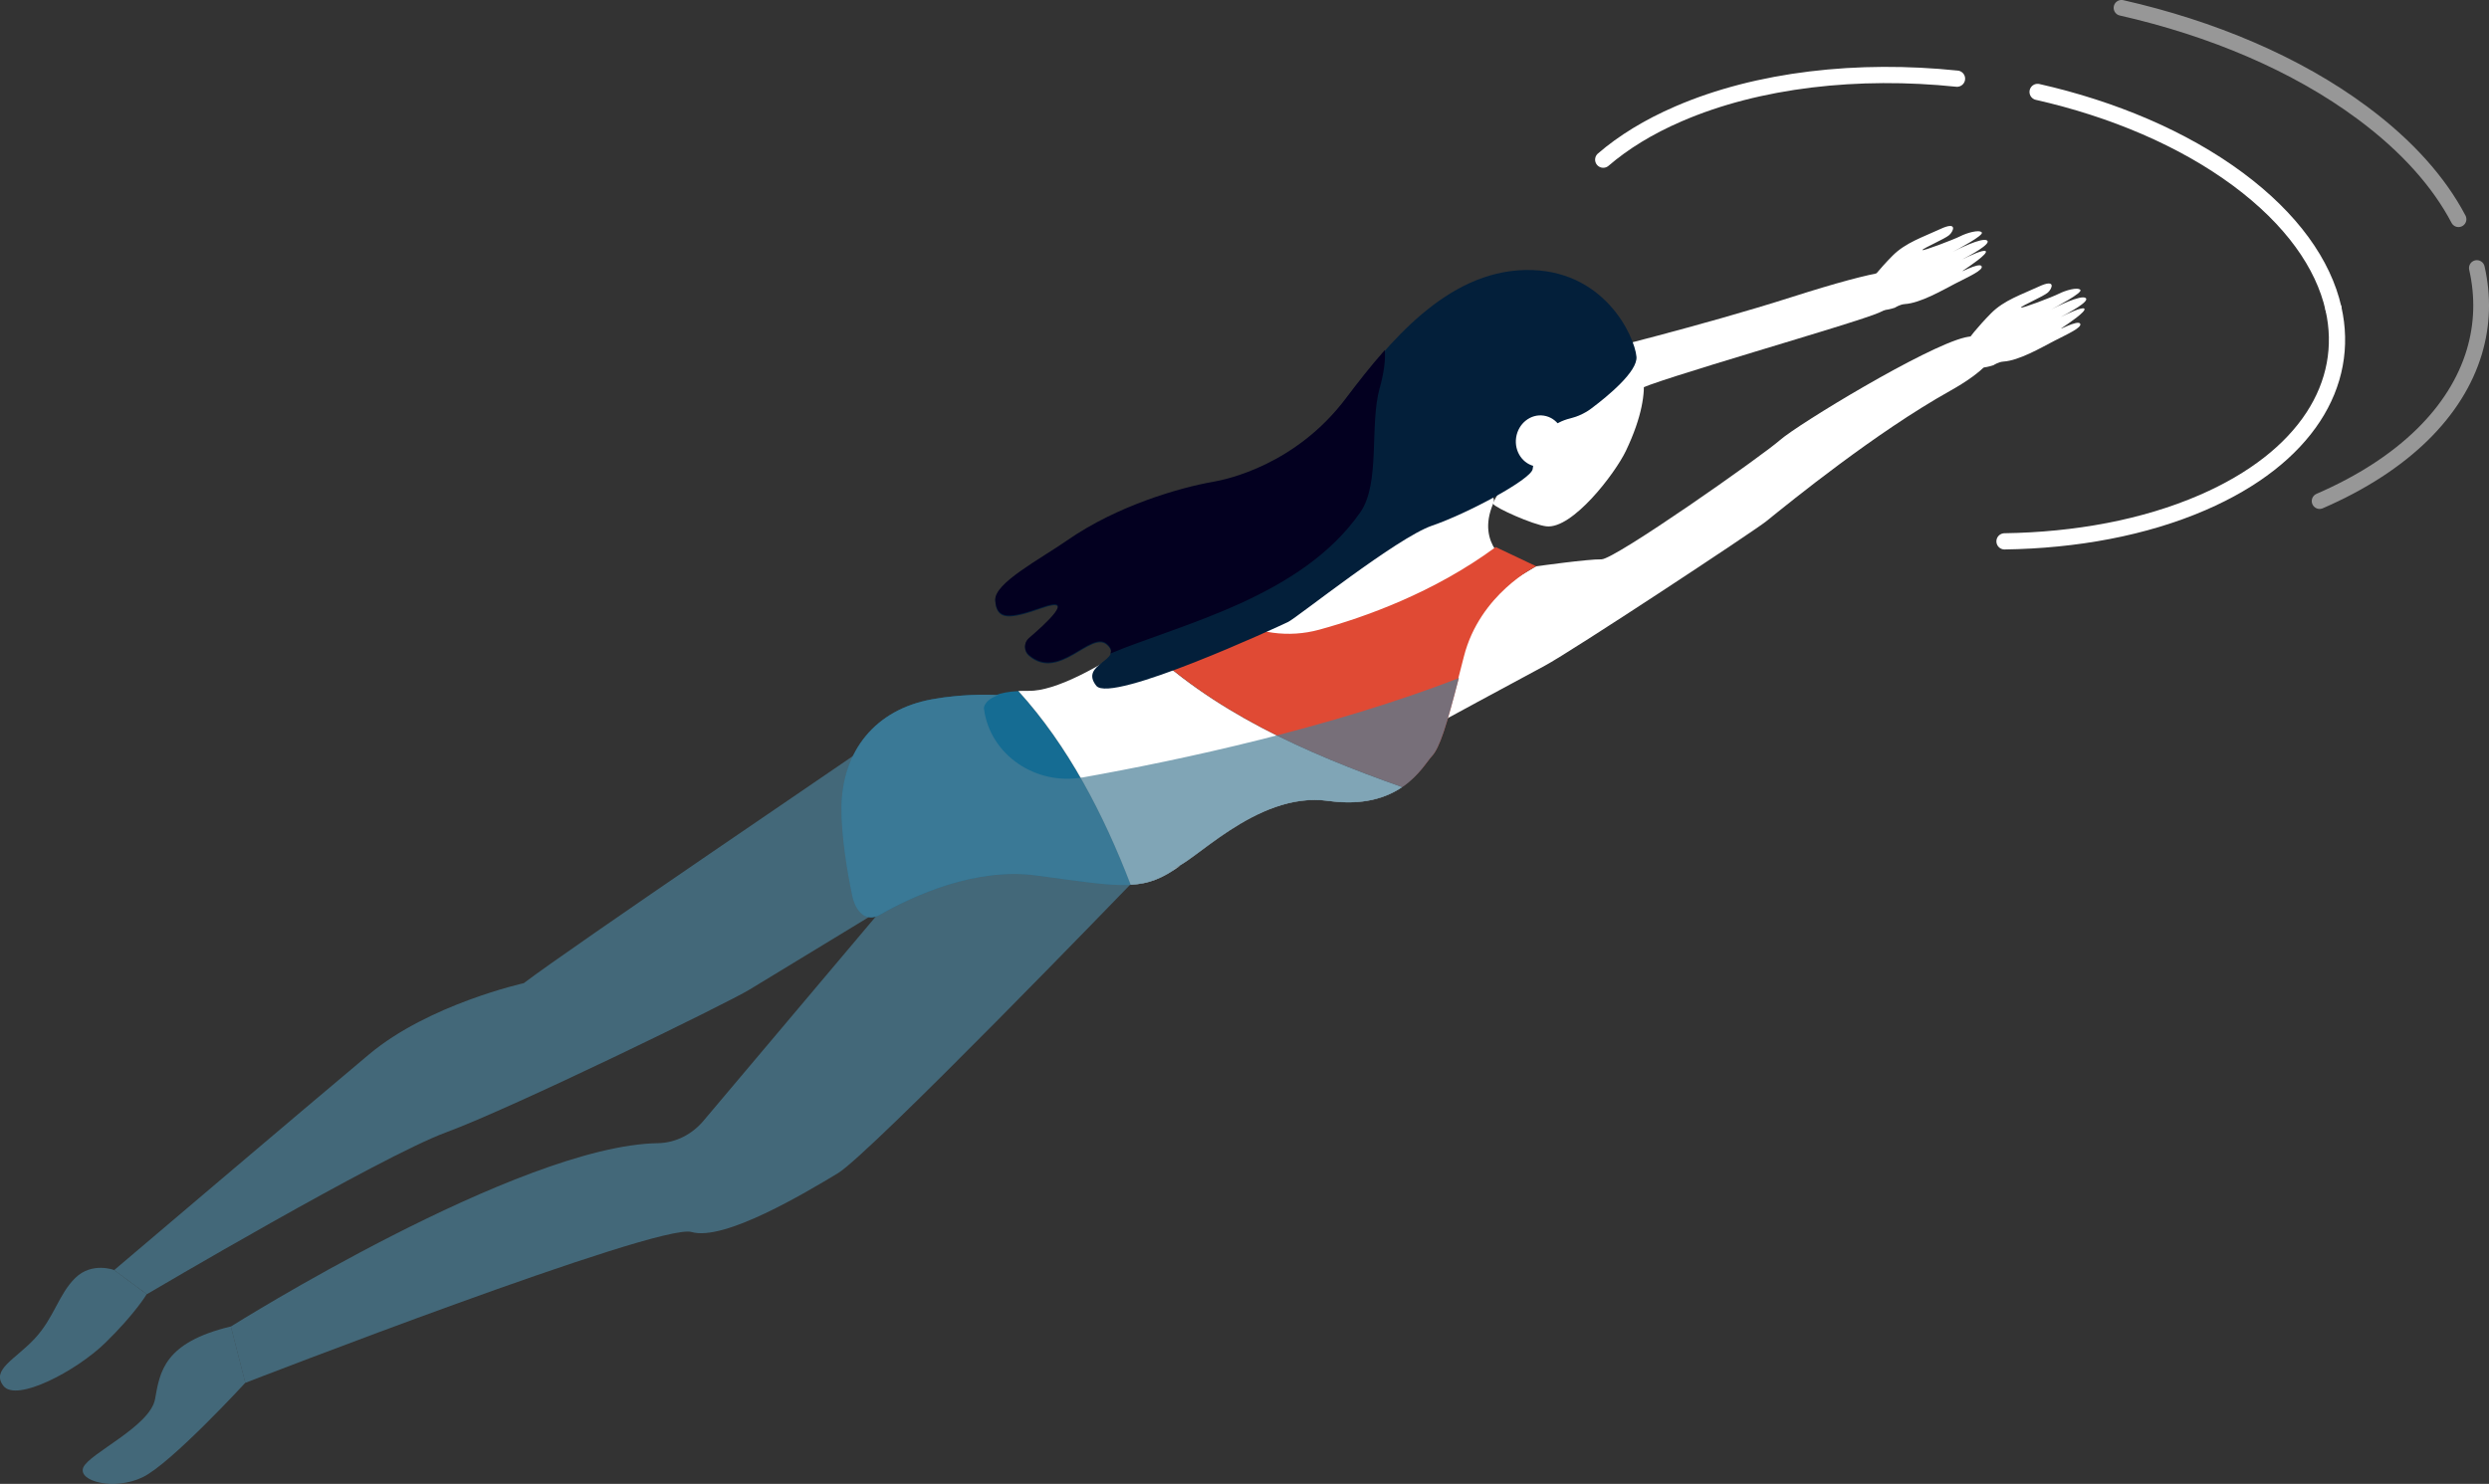 <svg xmlns="http://www.w3.org/2000/svg" id="Calque_1" viewBox="0 0 352.68 210.32"><rect x="0" y="0" width="352.68" height="210.32" fill="#333333" stroke="none"/><defs><style>.cls-1{fill:#031f3a;}.cls-2{fill:#030020;}.cls-3{fill:#fff;}.cls-4{fill:#e04a34;}.cls-5{fill:#156c93;}.cls-6{opacity:.49;stroke-width:2.23px;}.cls-6,.cls-7{fill:none;stroke:#fff;stroke-linecap:round;stroke-linejoin:round;}.cls-7{stroke-width:2.3px;}.cls-8{fill:#4b8097;opacity:.7;}</style></defs><g><path class="cls-3" d="M214.05,79.98s-4.97-2.67-2.49-8.56c2.49-5.89-35.15,8.56-35.15,8.56l-1,16.13s36.86-15.56,38.64-16.13Z"></path><g><path class="cls-7" d="M330.64,43.74c2.42,10.68-3.9,21.15-18.54,27.49-8.23,3.57-17.99,5.35-28.07,5.5"></path><path class="cls-7" d="M288.72,13.03c10.64,2.41,20.6,6.6,28.4,12.38,7.61,5.65,12.09,12.02,13.52,18.32"></path><path class="cls-7" d="M227.17,22.63c2.84-2.45,6.4-4.65,10.66-6.49,11.31-4.9,25.51-6.44,39.47-4.99"></path><path class="cls-6" d="M350.96,37.99c.92,4.05,.79,8.07-.37,11.92-2.51,8.35-9.87,15.89-21.91,21.11"></path><path class="cls-6" d="M300.61,1.11c12.78,2.9,24.75,7.92,34.11,14.87,6.36,4.71,10.89,9.85,13.64,15.09"></path><path class="cls-8" d="M122.26,106.18c-.82,.65-41.27,28.02-48.04,33.17,0,0-13.44,2.98-21.91,10.08-8.47,7.09-36.13,30.59-36.13,30.59l4.63,3.42s33.04-19.5,42.42-22.95c9.37-3.45,39.73-18.24,43.01-20.25,3.28-2.01,16.85-10.24,16.85-10.24l-.82-23.82Z"></path><path class="cls-8" d="M160.23,125.3s-36.92,38.23-41.52,41c-4.6,2.76-16.1,9.67-20.72,8.32-4.62-1.36-63.23,21.38-63.23,21.38l-2.05-7.98s40.82-25.69,60.52-25.99c2.56-.04,4.94-1.31,6.55-3.29l25.42-30.14s13.48-15.64,35.04-3.29Z"></path><path class="cls-8" d="M34.76,195.99s-10.54,11.47-14.55,13.39c-4.01,1.93-9.21,.59-8.41-1.38,.8-1.97,9.48-5.83,10.17-9.7,.69-3.87,1.25-8.01,10.74-10.29l2.05,7.98Z"></path><path class="cls-3" d="M217.66,80.27s7.41-1.04,9.25-.99c1.85,.05,22.68-14.6,25.29-16.89,2.61-2.29,20.68-13.25,26.22-14.56,3.97-.94,8.01,1.91-2.12,7.58-10.54,5.9-22.47,15.6-26.05,18.49-1.69,1.36-27.57,18.44-31.38,20.47-3.82,2.03-16.2,8.76-16.2,8.76,0,0,.98-13.85,1.68-14.63,.71-.78,13.3-8.23,13.3-8.23Z"></path><path class="cls-3" d="M231.94,55.32c1.79-1.28,31.06-9.53,34.37-11.03,3.99-1.81,6.1-3.97,5.06-5.35-.93-1.23-4.74-.9-17.44,3.15-12.78,4.08-28.8,7.99-28.8,7.99l6.81,5.23Z"></path><path class="cls-3" d="M231.88,50.56s3.19,3.53-1.5,13.35c-1.54,3.22-7.58,11.12-11.27,10.69-1.89-.22-7.25-2.62-7.54-3.19-.29-.57,10.45-15.84,10.8-15.79s9.52-5.05,9.52-5.05Z"></path><path class="cls-8" d="M16.17,180.01s-3.13-1.2-5.5,1.12c-2.37,2.32-3,5.65-5.75,8.6-2.75,2.96-6.25,4.41-4.42,6.72,1.83,2.31,10.31-2.09,14.48-6.18,4.18-4.09,5.81-6.84,5.81-6.84l-4.63-3.42Z"></path><path class="cls-5" d="M141.14,98.5c-1.1-.05-4.86-.16-9.11,.62-7.95,1.45-12.7,7.27-12.78,15.35-.04,3.87,.82,9.12,1.53,12.48,.46,2.2,1.92,3.83,3.87,2.72,4.83-2.76,13.59-6.75,22.16-5.6,6.68,.9,10.53,1.5,13.42,1.34-3.86-10.04-8.87-19.69-15.92-27.46-1.41,.07-2.42,.28-3.15,.56Z"></path><path class="cls-3" d="M161.41,90.74c-5.63,3.79-11.85,7.26-15.69,7.18-.52-.01-.99,0-1.43,.02,7.05,7.76,12.06,17.42,15.92,27.46,2.64-.14,4.48-.91,6.94-2.65,.01,0,.01-.02,.02-.03-.38,.21-.72,.35-.97,.36-.1,0-.25-.01-.41-.04,.11,.01,.22,.03,.3,.03,2.48-.08,11.77-11,22.1-9.56,4.97,.69,8.25-.44,10.48-1.95-13.72-4.84-27.03-10.73-37.26-20.81Z"></path><path class="cls-4" d="M211.92,77.55c-8.73,6.44-18.53,9.93-24.99,11.7-4.33,1.19-8.95,.54-12.81-1.74l-.17-6.22s-5.85,4.95-12.53,9.45c10.23,10.08,23.54,15.98,37.26,20.81,2.4-1.63,3.56-3.69,4.21-4.38,1.11-1.18,2.07-4.29,3.82-11.07-.02,0-.04,.02-.07,.02,.25-.95,.51-1.98,.79-3.08,2.26-8.88,10.24-12.78,10.24-12.78l-5.74-2.72Z"></path><path class="cls-1" d="M222.54,59.29c1.06-.26,2.07-.73,2.94-1.39,2.4-1.8,6.59-5.27,6.4-7.34-.26-2.9-4.62-12.53-15.78-12.29-11.13,.24-19.36,10.29-25.39,18.3-7.11,9.45-16.91,11.51-18.68,11.82-4.92,.85-13.77,3.43-20.78,8.3-3.92,2.72-10.38,6.09-10.23,8.49,.18,2.89,2.18,2.58,6.63,1.02,4.97-1.74,.47,2.37-1.87,4.37-.73,.62-.72,1.76,0,2.38,4.29,3.71,8.78-3.56,11.06-1.55,2.49,2.2-3.97,2.69-1.5,5.8,2.07,2.6,25.93-8.44,27.19-9.05,1.26-.61,15.43-11.95,20.4-13.65,4.97-1.7,13.96-6.52,14.24-8,.25-1.37,.49-6.03,5.37-7.21Z"></path><path class="cls-3" d="M221.57,63.02c-.3,1.99-2.05,3.38-3.91,3.1-1.86-.28-3.13-2.12-2.83-4.11s2.05-3.38,3.91-3.1c1.86,.28,3.13,2.12,2.83,4.11Z"></path><path class="cls-2" d="M195.51,54.97c.6-2.19,.82-3.95,.71-5.35-2.01,2.27-3.84,4.62-5.5,6.82-7.11,9.45-16.91,11.51-18.68,11.82-4.92,.85-13.77,3.43-20.78,8.3-3.92,2.72-10.38,6.09-10.23,8.49,.18,2.89,2.18,2.58,6.63,1.02,4.97-1.74,.47,2.37-1.87,4.37-.73,.62-.72,1.76,0,2.38,4.29,3.71,8.78-3.56,11.06-1.55,.6,.53,.68,.96,.48,1.36,10.08-4.2,27.04-7.99,35.42-20.02,2.88-4.14,1.27-12.29,2.75-17.64Z"></path></g></g><path class="cls-8" d="M153.36,110.19c-6.53,1.17-13.06-3.13-13.93-9.7,0-.04-.01-.08-.02-.12,0,0,0-1.15,2.05-1.84h0s-4.38-.33-9.45,.6c-7.95,1.45-12.7,7.27-12.78,15.35-.04,3.87,.82,9.12,1.53,12.48,.46,2.19,1.92,3.83,3.87,2.72,4.83-2.76,13.59-6.75,22.16-5.6,12.77,1.72,15.19,2.35,20.36-1.31,.01,0,.01-.02,.02-.03-.38,.21-.72,.35-.97,.36-.1,0-.25-.01-.41-.04,.11,.01,.22,.03,.3,.03,2.48-.08,11.77-11,22.1-9.56,10.33,1.44,13.42-5,14.69-6.34,1.11-1.18,2.07-4.29,3.82-11.07-18.2,7.03-39.19,11.56-53.33,14.08Z"></path><path class="cls-3" d="M282.47,51.76s.72-.47,1.39-.51c2.22-.14,5.3-1.94,7.17-2.91,1.87-.97,4.08-1.93,3.71-2.48-.37-.55-3.41,1.17-2.57,.61,.84-.56,3.58-2.39,3.16-2.73-.32-.26-2.4,.72-3.34,1.19,1.17-.6,4.13-2.2,3.56-2.68-.66-.55-4.32,1.3-4.89,1.6,.6-.31,4.48-2.35,4.12-2.76-.39-.44-2.14,.08-3.04,.54-.9,.46-5.44,2.19-5.37,1.95,.08-.24,3.19-1.57,3.81-2.12,.61-.55,1.2-2-1.27-.85-2.47,1.15-4.93,1.93-6.77,3.78-1.84,1.85-3.42,3.85-3.34,3.93,0,0-1.56,5.16,3.68,3.44Z"></path><path class="cls-3" d="M268.5,43.61s.72-.47,1.39-.51c2.22-.14,5.3-1.94,7.17-2.91,1.87-.97,4.08-1.93,3.71-2.48-.37-.55-3.41,1.17-2.57,.61,.84-.56,3.58-2.39,3.16-2.73-.32-.26-2.4,.72-3.34,1.19,1.17-.6,4.13-2.2,3.56-2.68-.66-.55-4.32,1.3-4.89,1.6,.6-.31,4.48-2.35,4.12-2.76-.39-.44-2.14,.08-3.04,.54-.9,.46-5.44,2.19-5.37,1.95,.08-.24,3.19-1.57,3.81-2.12,.61-.55,1.2-2-1.27-.85-2.47,1.15-4.93,1.93-6.77,3.78-1.84,1.85-3.42,3.85-3.34,3.93,0,0-1.56,5.16,3.68,3.44Z"></path></svg>